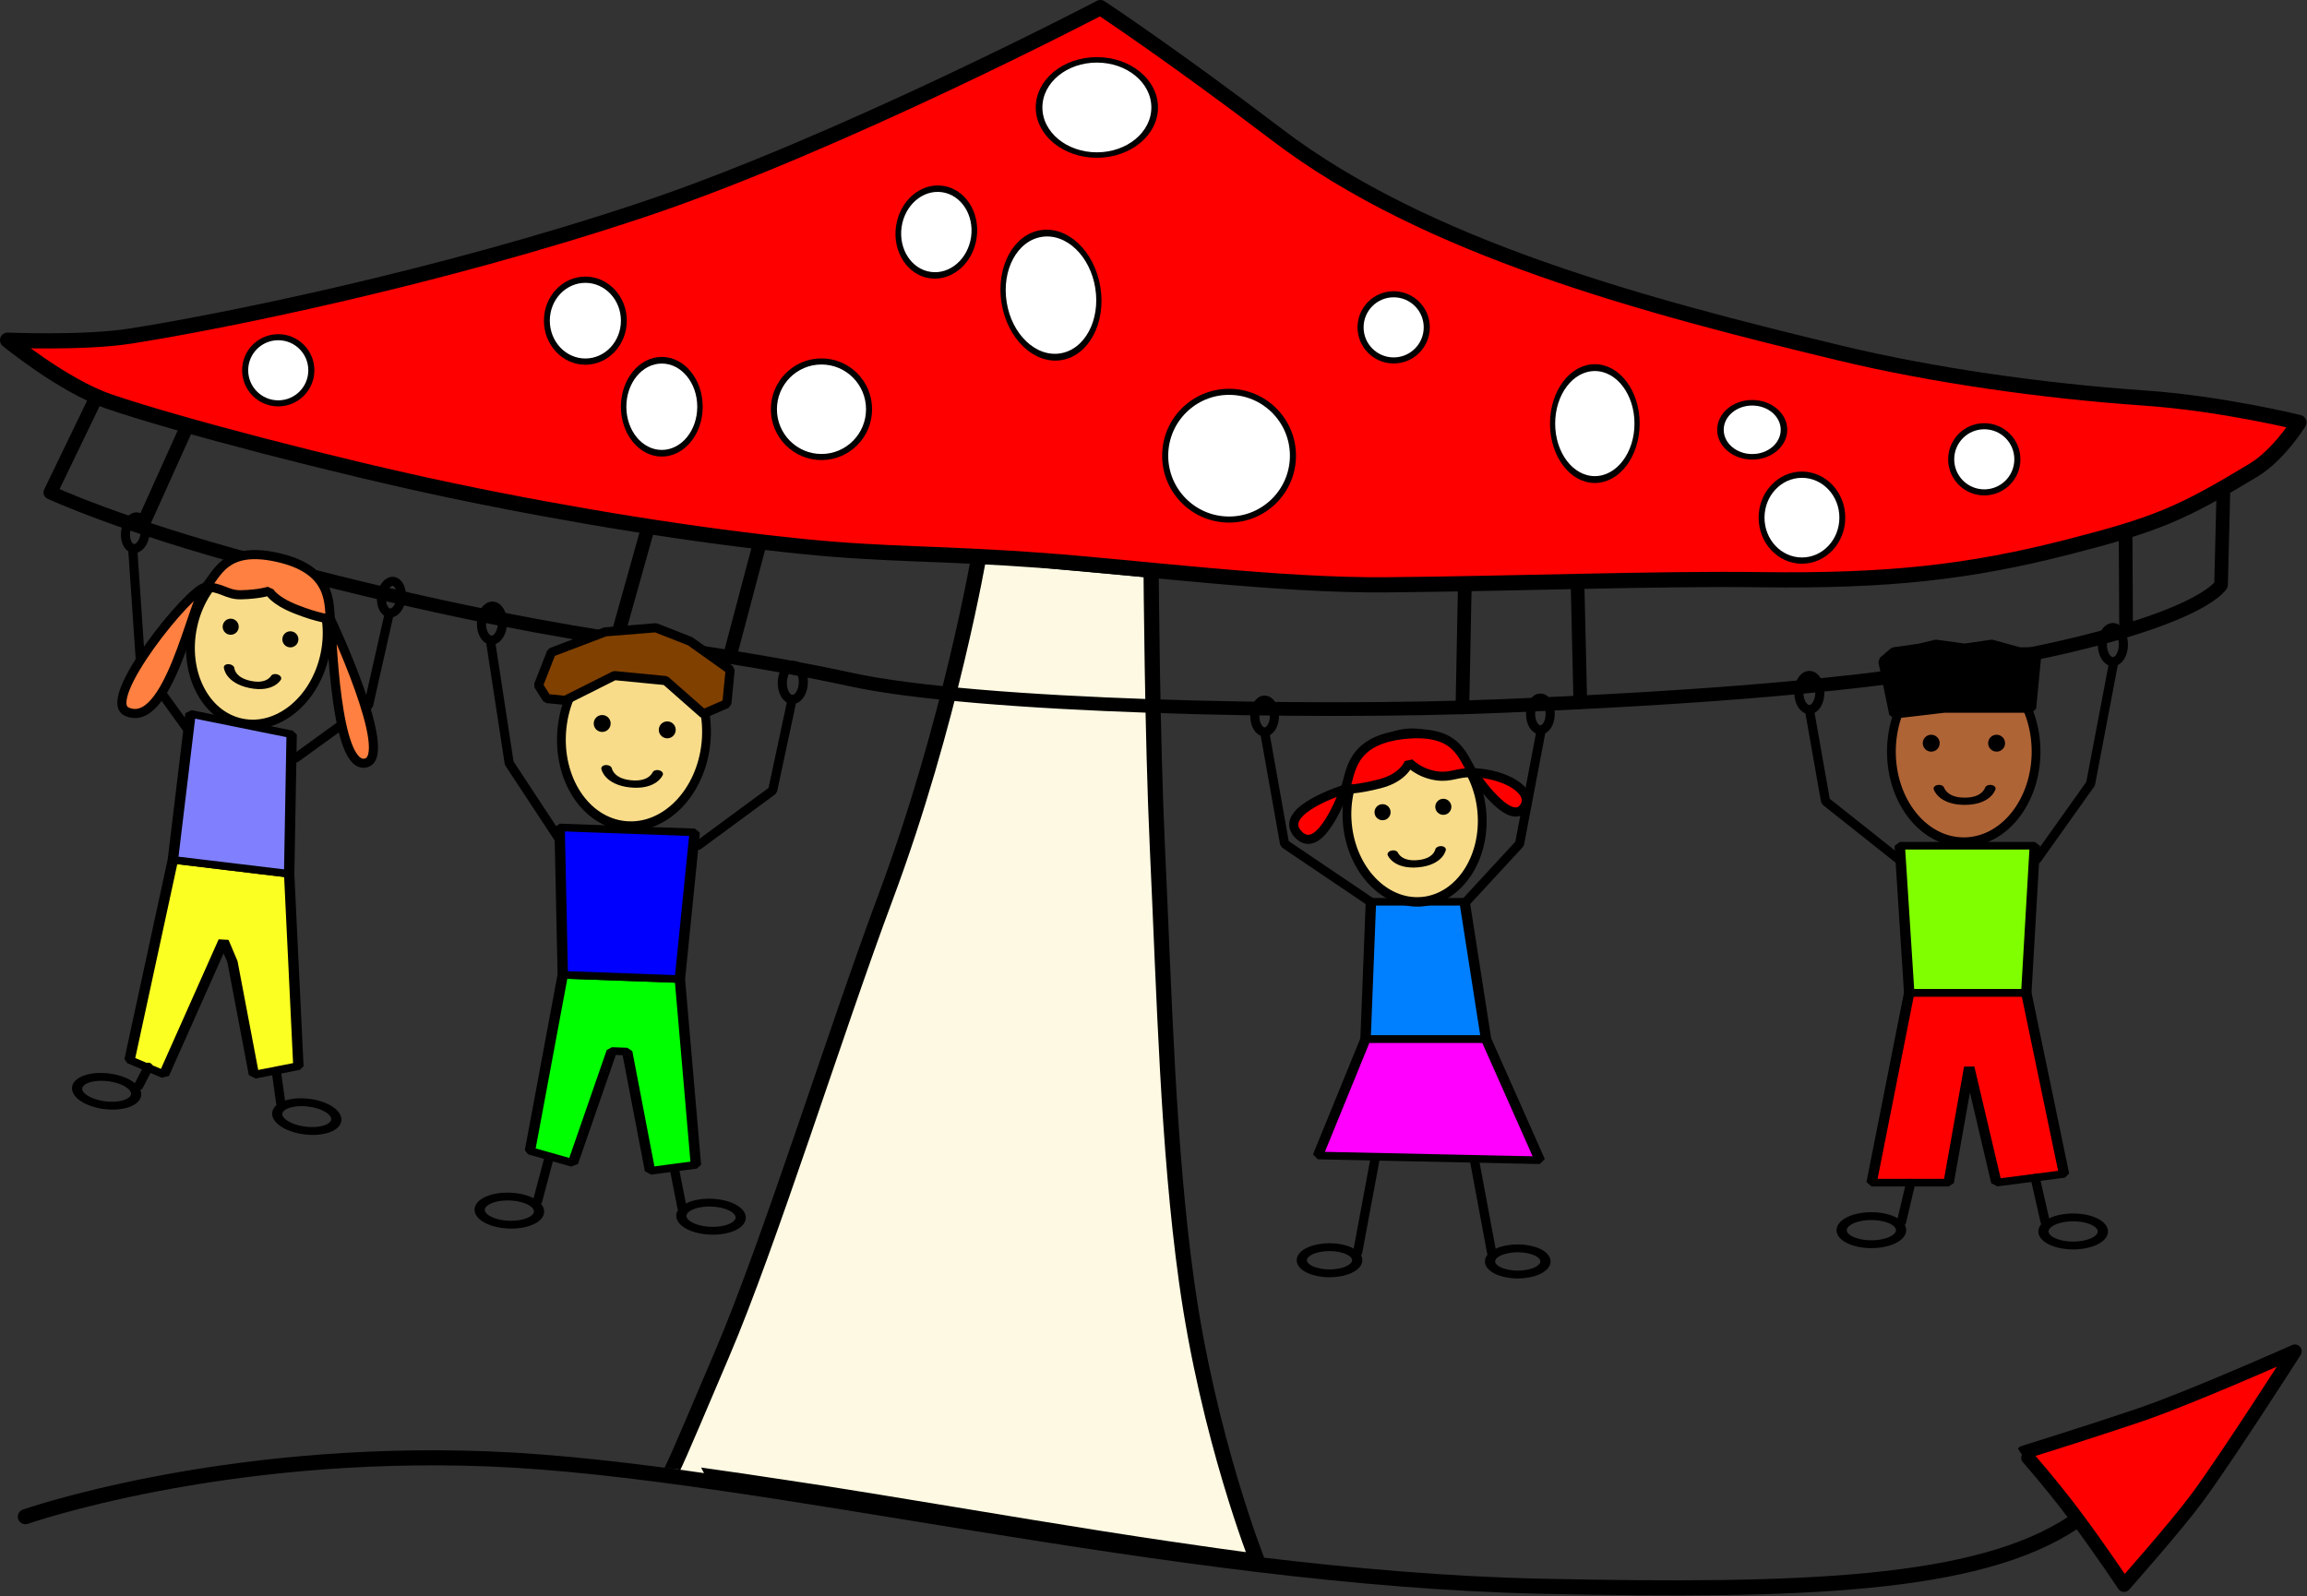 <?xml version="1.0" encoding="UTF-8" standalone="no"?>
<!DOCTYPE svg PUBLIC "-//W3C//DTD SVG 1.1//EN" "http://www.w3.org/Graphics/SVG/1.1/DTD/svg11.dtd">
<svg width="100%" height="100%" viewBox="0 0 4051 2804" version="1.1" xmlns="http://www.w3.org/2000/svg" xmlns:xlink="http://www.w3.org/1999/xlink" xml:space="preserve" xmlns:serif="http://www.serif.com/" style="fill-rule:evenodd;clip-rule:evenodd;stroke-linecap:round;stroke-linejoin:round;stroke-miterlimit:1.5;">
    <rect x="0" y="0" width="4051" height="2804" fill="#333333" stroke="none"/>
    <g transform="matrix(1,0,0,1,-126.624,-421.49)">
        <g transform="matrix(1,0,0,1,-11.674,-203.039)">
            <path d="M1317.13,3208.56C1316.99,3208.84 1369.27,3214.51 1564.93,3244.57C1705.87,3266.23 1918.25,3302.82 2071.73,3326.93C2241.84,3353.66 2346.3,3366.88 2346.3,3366.88C2346.3,3366.88 2259.93,3149.68 2221.71,2874.22C2189.16,2639.63 2182.89,2376.7 2170.67,2114.03C2161.53,1917.56 2159.6,1626.02 2159.6,1626.02C2159.6,1626.02 2093.66,1620.1 2000.06,1611.36C1914.17,1603.34 1858.29,1595.62 1858.29,1595.62C1858.29,1595.62 1807.71,1894.11 1693.28,2200.57C1604.53,2438.24 1489.08,2809.64 1405.44,3004.53C1371.12,3084.51 1332.08,3178.58 1317.13,3208.56Z" style="fill:rgb(254,249,226);stroke:black;stroke-width:26.67px;"/>
        </g>
        <g transform="matrix(1,0,0,1,-64.922,-11.934)">
            <path d="M361.192,1130.1L279.937,1298.46C279.937,1298.46 404.36,1356.53 640.47,1419.53C1199.72,1568.77 1362.83,1557 1686.99,1627.32C1904.87,1674.59 2487.56,1687.77 2829.22,1673.45C3170.89,1659.12 3461,1637.86 3698.61,1593.86C4056.71,1527.55 4091.65,1460.67 4091.65,1460.67L4095.88,1290.46" style="fill:none;stroke:black;stroke-width:24px;"/>
        </g>
        <g transform="matrix(1,0,0,1,-62.035,-16.359)">
            <path d="M437.923,1362.46L520.006,1180.35" style="fill:none;stroke:black;stroke-width:24px;"/>
        </g>
        <g transform="matrix(1,0,0,1,-62.125,-19.812)">
            <path d="M1470.38,1593.86L1525.65,1384.96" style="fill:none;stroke:black;stroke-width:24px;"/>
        </g>
        <g transform="matrix(1,0,0,1,-64.922,-11.934)">
            <path d="M2759.47,1675.97L2763.78,1457.14" style="fill:none;stroke:black;stroke-width:24px;"/>
        </g>
        <g transform="matrix(1,0,0,1,-64.922,-11.934)">
            <path d="M3924.84,1527.45L3923.99,1366.35" style="fill:none;stroke:black;stroke-width:24px;"/>
        </g>
        <g transform="matrix(1,0,0,1,-64.922,-11.934)">
            <path d="M2966.48,1666.49L2961.55,1454.65" style="fill:none;stroke:black;stroke-width:24px;"/>
        </g>
        <g transform="matrix(1,0,0,1,-64.922,-11.934)">
            <path d="M1274.4,1556.25L1329.92,1358.03" style="fill:none;stroke:black;stroke-width:24px;"/>
        </g>
        <g transform="matrix(1,0,0,1,-62.797,-14.44)">
            <path d="M202.754,1033.4C202.754,1033.4 335.853,1039.05 417.423,1026.38C570.505,1002.6 955.393,925.703 1318.7,804.109C1663.26,688.79 2121.69,449.263 2121.69,449.263C2121.69,449.263 2245.68,530.959 2432.66,673.146C2694.51,872.269 3079.3,973.847 3420.68,1056.11C3580.75,1094.68 3774.68,1122.58 3954.14,1134.98C4090.92,1144.42 4226.26,1177.92 4226.26,1177.92C4226.26,1177.92 4190.86,1234.94 4146.77,1261.59C4019.1,1338.76 3976.69,1356.74 3820.09,1396.87C3647.09,1441.19 3504.01,1457.02 3281.56,1454.12C3098.48,1451.74 2850.56,1461.09 2623.69,1463.12C2435.57,1464.8 2191.05,1433.04 2021.55,1420.43C1840.07,1406.92 1750.13,1410.92 1601.07,1395.97C1414.98,1377.3 1193.38,1341.75 983.314,1297.73C784.699,1256.12 499.679,1181.96 380.73,1141.08C300.354,1113.46 202.754,1033.4 202.754,1033.4Z" style="fill:rgb(255,0,0);stroke:black;stroke-width:26.67px;"/>
        </g>
        <g transform="matrix(1,0,0,1,-64.922,-11.934)">
            <g transform="matrix(2.403,0,0,2.403,816.559,438.528)">
                <circle cx="638.026" cy="330.953" r="46.681" style="fill:white;stroke:black;stroke-width:4.44px;"/>
            </g>
            <g transform="matrix(1.195,0,0,1.017,2505.93,851.757)">
                <circle cx="638.026" cy="330.953" r="46.681" style="fill:white;stroke:black;stroke-width:9.61px;"/>
            </g>
            <g transform="matrix(1.448,0,0,1.541,295.558,486.656)">
                <circle cx="638.026" cy="330.953" r="46.681" style="fill:white;stroke:black;stroke-width:7.13px;"/>
            </g>
            <g transform="matrix(1.245,0,0,1.245,1844.42,596.372)">
                <circle cx="638.026" cy="330.953" r="46.681" style="fill:white;stroke:black;stroke-width:8.56px;"/>
            </g>
            <g transform="matrix(1.245,0,0,1.245,2881.51,828.141)">
                <circle cx="638.026" cy="330.953" r="46.681" style="fill:white;stroke:black;stroke-width:8.56px;"/>
            </g>
            <g transform="matrix(1.245,0,0,1.245,-114.206,671.774)">
                <circle cx="638.026" cy="330.953" r="46.681" style="fill:white;stroke:black;stroke-width:8.56px;"/>
            </g>
            <g transform="matrix(1.763,-0.282,0.371,2.318,789.398,364.602)">
                <circle cx="638.026" cy="330.953" r="46.681" style="fill:white;stroke:black;stroke-width:5.11px;"/>
            </g>
            <g transform="matrix(1.412,0.2,-0.229,1.62,1010.62,177.248)">
                <circle cx="638.026" cy="330.953" r="46.681" style="fill:white;stroke:black;stroke-width:6.95px;"/>
            </g>
            <g transform="matrix(1.79,0,0,1.798,491.963,557.18)">
                <circle cx="638.026" cy="330.953" r="46.681" style="fill:white;stroke:black;stroke-width:5.95px;"/>
            </g>
            <g transform="matrix(1.436,0,0,1.75,437.445,568.684)">
                <circle cx="638.026" cy="330.953" r="46.681" style="fill:white;stroke:black;stroke-width:6.66px;"/>
            </g>
            <g transform="matrix(1.589,0,0,2.106,1978.18,480.438)">
                <circle cx="638.026" cy="330.953" r="46.681" style="fill:white;stroke:black;stroke-width:5.72px;"/>
            </g>
            <g transform="matrix(2.174,0,0,1.791,730.539,29.424)">
                <circle cx="638.026" cy="330.953" r="46.681" style="fill:white;stroke:black;stroke-width:5.36px;"/>
            </g>
            <g transform="matrix(1.519,0,0,1.616,2386.53,807.832)">
                <circle cx="638.026" cy="330.953" r="46.681" style="fill:white;stroke:black;stroke-width:6.8px;"/>
            </g>
        </g>
        <g transform="matrix(0.965,0,0,0.952,-5.309,-45.371)">
            <path d="M183.036,3288.7C183.036,3288.7 537.361,3162.77 1025.93,3182.09C1514.51,3201.41 2261.49,3402.41 2943.6,3417.06C3417.07,3427.23 3735.92,3416.61 3909.95,3299.11" style="fill:none;stroke:black;stroke-width:27.81px;"/>
        </g>
        <g transform="matrix(1,0,0,1,-7.119,-16.446)">
            <path d="M3687.01,2989.25C3687.01,2989.25 3803.44,2953.07 3894.36,2922.09C3981.08,2892.54 4163.46,2811.45 4163.46,2811.45C4163.46,2811.45 4044.27,2997.74 3992.68,3067.65C3954.24,3119.74 3863.42,3222.06 3863.42,3222.06C3863.42,3222.06 3820.28,3157.31 3778.03,3100.92C3733.04,3040.88 3686.95,2989.33 3687.01,2989.25Z" style="fill:rgb(255,0,0);stroke:black;stroke-width:24px;"/>
        </g>
        <g transform="matrix(1.234,0,0,1.234,-477.245,-394.789)">
            <g transform="matrix(1.047,0,0,0.765,-108.547,494.472)">
                <path d="M2426.99,2151.44L2362.34,2368.27L2663.89,2377.11L2590.73,2151.44L2426.99,2151.44Z" style="fill:rgb(255,0,255);stroke:black;stroke-width:14.14px;stroke-linejoin:bevel;"/>
            </g>
            <g transform="matrix(1.047,0,0,0.765,-108.547,494.472)">
                <path d="M2426.99,2151.44L2434.3,1896.19L2561.62,1896.19L2590.73,2151.44L2426.99,2151.44Z" style="fill:rgb(0,128,255);stroke:black;stroke-width:14.14px;stroke-linejoin:bevel;"/>
            </g>
            <g transform="matrix(1.213,0,0,1.213,-514.608,-357.813)">
                <path d="M2436.72,1899.46L2334.62,1830.47L2311.6,1700.91" style="fill:none;stroke:black;stroke-width:10.69px;stroke-linejoin:bevel;"/>
            </g>
            <g transform="matrix(1.213,0,0,1.213,-529.065,-666.041)">
                <ellipse cx="2323.11" cy="1934.63" rx="11.511" ry="18.657" style="fill:none;stroke:black;stroke-width:10.69px;stroke-linejoin:bevel;"/>
            </g>
            <g transform="matrix(1.213,0,0,1.213,-136.641,-668.936)">
                <ellipse cx="2323.11" cy="1934.63" rx="11.511" ry="18.657" style="fill:none;stroke:black;stroke-width:10.69px;stroke-linejoin:bevel;"/>
            </g>
            <g transform="matrix(1.213,0,0,1.213,-514.608,-357.813)">
                <path d="M2546.65,1899.46L2610.31,1830.47L2634.95,1700.91" style="fill:none;stroke:black;stroke-width:10.69px;stroke-linejoin:bevel;"/>
            </g>
            <g transform="matrix(9.91804e-17,1.62,-2.114,1.29449e-16,6471.03,-1308.16)">
                <ellipse cx="2323.11" cy="1934.63" rx="11.511" ry="18.657" style="fill:none;stroke:black;stroke-width:6.89px;stroke-linejoin:bevel;"/>
            </g>
            <g transform="matrix(1.213,0,0,1.184,-502.406,-427.543)">
                <path d="M2430.4,2314.7L2410.28,2425.38" style="fill:none;stroke:black;stroke-width:10.82px;stroke-linejoin:bevel;"/>
            </g>
            <g transform="matrix(9.91804e-17,1.62,-2.114,1.29449e-16,6738.88,-1306.46)">
                <ellipse cx="2323.11" cy="1934.63" rx="11.511" ry="18.657" style="fill:none;stroke:black;stroke-width:6.89px;stroke-linejoin:bevel;"/>
            </g>
            <g transform="matrix(-1.213,0,0,1.184,5535.58,-427.543)">
                <path d="M2430.4,2314.7L2410.28,2425.38" style="fill:none;stroke:black;stroke-width:10.82px;stroke-linejoin:bevel;"/>
            </g>
            <g transform="matrix(1.042,-0.093,0.1,1.123,-308.872,50.427)">
                <ellipse cx="2526.12" cy="1789.54" rx="91.822" ry="106.648" style="fill:rgb(248,220,137);stroke:black;stroke-width:11.93px;stroke-linejoin:bevel;"/>
            </g>
            <g transform="matrix(1.045,-0.093,0.063,0.71,-203.142,850.34)">
                <path d="M2452.8,1767.37C2452.8,1767.37 2457.55,1791.14 2485.41,1791.14C2513.27,1791.14 2517.73,1767.37 2517.73,1767.37" style="fill:none;stroke:black;stroke-width:14.46px;stroke-linejoin:bevel;"/>
            </g>
            <g transform="matrix(3.152,-0.28,0.28,3.152,-5779.1,-3074.05)">
                <circle cx="2455.65" cy="1770.05" r="2.676" style="stroke:black;stroke-width:1.88px;stroke-linejoin:bevel;"/>
            </g>
            <g transform="matrix(3.152,-0.28,0.28,3.152,-5692.64,-3081.72)">
                <circle cx="2455.65" cy="1770.05" r="2.676" style="stroke:black;stroke-width:1.88px;stroke-linejoin:bevel;"/>
            </g>
            <g transform="matrix(1.208,-0.107,0.107,1.208,-696.648,-61.466)">
                <path d="M2489.49,1717.42C2489.49,1717.42 2482.3,1734.34 2453.7,1739.18C2425.1,1744.02 2411.88,1741.99 2411.88,1741.99C2411.88,1741.99 2330.58,1759.53 2351.76,1788.91C2373.17,1818.62 2403.84,1757.34 2411.88,1741.99C2420.74,1725.07 2421.33,1684.12 2489.49,1684.12C2550.7,1684.12 2552.43,1717.63 2562.97,1735.9C2574.54,1755.95 2603.39,1801.58 2619.49,1781.34C2633.14,1764.19 2601.31,1740.51 2562.97,1735.9C2544.65,1733.69 2536.89,1739.73 2520.46,1735.9C2499.77,1731.08 2489.49,1717.42 2489.49,1717.42Z" style="fill:rgb(255,0,0);stroke:black;stroke-width:10.69px;stroke-linejoin:bevel;"/>
            </g>
        </g>
        <g transform="matrix(1.234,0,0,1.234,-176.948,-348.102)">
            <g transform="matrix(-1.204,-0.145,-0.145,1.204,3829.38,-214.46)">
                <path d="M2399.97,1881.15L2322.7,1809.6L2311.6,1700.91" style="fill:none;stroke:black;stroke-width:10.69px;stroke-linejoin:bevel;"/>
            </g>
            <g transform="matrix(-1.204,-0.145,-0.145,1.204,3880.52,-518.76)">
                <ellipse cx="2323.11" cy="1934.63" rx="11.511" ry="18.657" style="fill:none;stroke:black;stroke-width:10.69px;stroke-linejoin:bevel;"/>
            </g>
            <g transform="matrix(-1.204,-0.145,-0.145,1.204,3516.15,-610.493)">
                <ellipse cx="2323.11" cy="1934.63" rx="11.511" ry="18.657" style="fill:none;stroke:black;stroke-width:10.69px;stroke-linejoin:bevel;"/>
            </g>
            <g transform="matrix(-1.204,-0.145,-0.145,1.204,3854.29,-256.49)">
                <path d="M2546.65,1899.46L2610.31,1830.47L2634.95,1700.91" style="fill:none;stroke:black;stroke-width:10.69px;stroke-linejoin:bevel;"/>
            </g>
            <g transform="matrix(-1.024,-0.216,-0.233,1.103,3617.98,107.186)">
                <ellipse cx="2526.12" cy="1789.54" rx="91.822" ry="106.648" style="fill:rgb(248,220,137);stroke:black;stroke-width:11.93px;stroke-linejoin:bevel;"/>
            </g>
            <g transform="matrix(-1.027,-0.217,-0.147,0.697,3417.55,888.766)">
                <path d="M2452.8,1767.37C2452.8,1767.37 2457.55,1791.14 2485.41,1791.14C2513.27,1791.14 2517.73,1767.37 2517.73,1767.37" style="fill:none;stroke:black;stroke-width:14.46px;stroke-linejoin:bevel;"/>
            </g>
            <g transform="matrix(-3.097,-0.654,-0.654,3.097,9421.97,-2342.19)">
                <circle cx="2455.65" cy="1770.05" r="2.676" style="stroke:black;stroke-width:1.88px;stroke-linejoin:bevel;"/>
            </g>
            <g transform="matrix(-3.097,-0.654,-0.654,3.097,9337.04,-2360.13)">
                <circle cx="2455.65" cy="1770.05" r="2.676" style="stroke:black;stroke-width:1.88px;stroke-linejoin:bevel;"/>
            </g>
            <g transform="matrix(-1.187,-0.251,-0.251,1.187,4016.34,42.366)">
                <path d="M2488.91,1724.83C2488.91,1724.83 2482.3,1734.34 2453.7,1739.18C2425.1,1744.02 2411.88,1741.99 2411.88,1741.99C2411.88,1741.99 2303.87,1884.09 2336.52,1898.75C2369.93,1913.74 2406.68,1757.16 2411.88,1741.99C2418.07,1723.92 2421.33,1684.12 2489.49,1684.12C2550.7,1684.12 2552.43,1717.63 2562.97,1735.9C2574.54,1755.95 2570.7,1909.19 2623.11,1897.74C2656.64,1890.41 2579.72,1740.22 2562.97,1735.9C2545.1,1731.29 2536.89,1739.73 2520.46,1735.9C2499.77,1731.08 2488.91,1724.83 2488.91,1724.83Z" style="fill:rgb(255,128,64);stroke:black;stroke-width:10.69px;stroke-linejoin:bevel;"/>
            </g>
            <g transform="matrix(1.114,0.134,-0.098,0.814,-2000.79,-228.992)">
                <path d="M2426.99,2151.44L2402.76,2505.26L2448.4,2523.22L2503.11,2280.47L2517.44,2314.71L2561.66,2505.26L2616.28,2480.99L2575.5,2151.44L2426.99,2151.44Z" style="fill:rgb(251,255,34);stroke:black;stroke-width:13.19px;stroke-linejoin:bevel;"/>
            </g>
            <g transform="matrix(1.114,0.134,-0.098,0.814,-2000.79,-228.992)">
                <path d="M2426.99,2151.44L2426.99,1896.19L2557.49,1910.47L2575.5,2151.44L2426.99,2151.44Z" style="fill:rgb(128,128,255);stroke:black;stroke-width:13.19px;stroke-linejoin:bevel;"/>
            </g>
            <g transform="matrix(-0.207,1.724,-2.25,-0.27,5231.54,-1305.75)">
                <ellipse cx="2323.11" cy="1934.63" rx="11.511" ry="18.657" style="fill:none;stroke:black;stroke-width:6.42px;stroke-linejoin:bevel;"/>
            </g>
            <g transform="matrix(1.291,0.155,-0.151,1.26,-2302,-1260.55)">
                <path d="M2418.28,2403.44L2410.28,2425.38" style="fill:none;stroke:black;stroke-width:10.1px;stroke-linejoin:bevel;"/>
            </g>
            <g transform="matrix(-0.207,1.724,-2.25,-0.27,5516.36,-1269.68)">
                <ellipse cx="2323.11" cy="1934.63" rx="11.511" ry="18.657" style="fill:none;stroke:black;stroke-width:6.42px;stroke-linejoin:bevel;"/>
            </g>
            <g transform="matrix(-1.291,-0.155,-0.151,1.26,4123.44,-488.269)">
                <path d="M2419.2,2390.6L2410.28,2425.38" style="fill:none;stroke:black;stroke-width:10.1px;stroke-linejoin:bevel;"/>
            </g>
        </g>
        <g transform="matrix(1.234,0,0,1.234,-636.448,-395.758)">
            <g transform="matrix(1.122,0,0,0.82,612.045,311.208)">
                <path d="M2426.99,2151.44L2379.29,2480.99L2477.02,2480.99L2503.11,2280.47L2537.58,2480.99L2623.32,2465.85L2575.5,2151.44L2426.99,2151.44Z" style="fill:rgb(255,0,0);stroke:black;stroke-width:13.19px;stroke-linejoin:bevel;"/>
            </g>
            <g transform="matrix(1.122,0,0,0.82,612.045,311.208)">
                <path d="M2426.99,2151.44L2415.03,1896.19L2586.32,1896.19L2575.5,2151.44L2426.99,2151.44Z" style="fill:rgb(128,255,0);stroke:black;stroke-width:13.19px;stroke-linejoin:bevel;"/>
            </g>
            <g transform="matrix(1.3,0,0,1.3,214.317,-581.058)">
                <path d="M2388.39,1896.69L2309.07,1833.73L2291.33,1733.25" style="fill:none;stroke:black;stroke-width:9.98px;stroke-linejoin:bevel;"/>
            </g>
            <g transform="matrix(1.3,0,0,1.3,173.001,-867.066)">
                <ellipse cx="2323.11" cy="1934.63" rx="11.511" ry="18.657" style="fill:none;stroke:black;stroke-width:9.98px;stroke-linejoin:bevel;"/>
            </g>
            <g transform="matrix(1.072,0,0,1.072,-756.275,-232.11)">
                <g transform="matrix(1.213,0,0,1.213,1269.04,-656.499)">
                    <ellipse cx="2323.11" cy="1934.63" rx="11.511" ry="18.657" style="fill:none;stroke:black;stroke-width:9.98px;stroke-linejoin:bevel;"/>
                </g>
                <g transform="matrix(1.213,0,0,1.213,891.073,-345.376)">
                    <path d="M2551.59,1913.03L2610.31,1830.47L2634.95,1700.91" style="fill:none;stroke:black;stroke-width:9.98px;stroke-linejoin:bevel;"/>
                </g>
            </g>
            <g transform="matrix(1.072,0,0,1.072,-778.257,-232.11)">
                <g transform="matrix(9.91804e-17,1.62,-2.114,1.29449e-16,7876.71,-1295.73)">
                    <ellipse cx="2323.11" cy="1934.63" rx="11.511" ry="18.657" style="fill:none;stroke:black;stroke-width:6.42px;stroke-linejoin:bevel;"/>
                </g>
                <g transform="matrix(1.213,0,0,1.184,903.275,-415.106)">
                    <path d="M2420.17,2382.35L2410.28,2425.38" style="fill:none;stroke:black;stroke-width:10.1px;stroke-linejoin:bevel;"/>
                </g>
            </g>
            <g transform="matrix(1.072,0,0,1.072,-778.257,-232.11)">
                <g transform="matrix(9.91804e-17,1.62,-2.114,1.29449e-16,8144.56,-1294.03)">
                    <ellipse cx="2323.11" cy="1934.63" rx="11.511" ry="18.657" style="fill:none;stroke:black;stroke-width:6.42px;stroke-linejoin:bevel;"/>
                </g>
                <g transform="matrix(-1.213,0,0,1.184,6941.26,-415.106)">
                    <path d="M2421.06,2376.79L2410.28,2425.38" style="fill:none;stroke:black;stroke-width:10.1px;stroke-linejoin:bevel;"/>
                </g>
            </g>
            <g transform="matrix(1.121,9.01919e-18,-8.3721e-18,1.208,580.951,-429.685)">
                <ellipse cx="2526.12" cy="1789.54" rx="91.822" ry="106.648" style="fill:rgb(175,100,54);stroke:black;stroke-width:11.13px;stroke-linejoin:bevel;"/>
            </g>
            <g transform="matrix(1.125,-9.01919e-18,4.5096e-18,0.764,618.02,434.345)">
                <path d="M2452.8,1767.37C2452.8,1767.37 2457.55,1791.14 2485.41,1791.14C2513.27,1791.14 2517.73,1767.37 2517.73,1767.37" style="fill:none;stroke:black;stroke-width:13.49px;stroke-linejoin:bevel;"/>
            </g>
            <g transform="matrix(3.392,0,0,3.392,-4963.1,-4283.9)">
                <circle cx="2455.65" cy="1770.05" r="2.676" style="stroke:black;stroke-width:1.75px;stroke-linejoin:bevel;"/>
            </g>
            <g transform="matrix(3.392,0,0,3.392,-4870.06,-4283.9)">
                <circle cx="2455.65" cy="1770.05" r="2.676" style="stroke:black;stroke-width:1.75px;stroke-linejoin:bevel;"/>
            </g>
            <g transform="matrix(1.072,0,0,1.072,-778.257,-232.11)">
                <path d="M3802.16,1712.25L3816.64,1782.43L3883.64,1774.64L3999.64,1774.64L4006.81,1699.81L3983.42,1699.81L3946.66,1689.7L3910.75,1694.89L3872.57,1689.7L3850.97,1694.89L3816.64,1699.81L3802.16,1712.25Z" style="stroke:black;stroke-width:12.1px;stroke-linejoin:bevel;"/>
            </g>
        </g>
        <g transform="matrix(1.234,0,0,1.234,-270.651,-363.524)">
            <g transform="matrix(-1.122,-0.041,-0.03,0.82,4077.02,365.079)">
                <path d="M2426.99,2151.44L2398.08,2472.39L2455.9,2485.77L2490.39,2280.47L2509.91,2280.47L2553.93,2477.06L2608.9,2458.67L2575.5,2151.44L2426.99,2151.44Z" style="fill:rgb(0,255,0);stroke:black;stroke-width:13.19px;stroke-linejoin:bevel;"/>
            </g>
            <g transform="matrix(-1.122,-0.041,-0.03,0.82,4077.02,365.079)">
                <path d="M2426.99,2151.44L2415.03,1896.19L2586.32,1896.19L2575.5,2151.44L2426.99,2151.44Z" style="fill:rgb(0,0,255);stroke:black;stroke-width:13.19px;stroke-linejoin:bevel;"/>
            </g>
            <g transform="matrix(-1.299,-0.047,-0.047,1.299,4507.05,-512.073)">
                <path d="M2388.39,1896.69L2309.07,1833.73L2291.33,1733.25" style="fill:none;stroke:black;stroke-width:9.98px;stroke-linejoin:bevel;"/>
            </g>
            <g transform="matrix(-1.299,-0.047,-0.047,1.299,4558.78,-796.382)">
                <ellipse cx="2323.11" cy="1934.63" rx="11.511" ry="18.657" style="fill:none;stroke:black;stroke-width:9.98px;stroke-linejoin:bevel;"/>
            </g>
            <g transform="matrix(-1.299,-0.047,-0.047,1.299,4130.66,-880.765)">
                <ellipse cx="2323.11" cy="1934.63" rx="11.511" ry="18.657" style="fill:none;stroke:black;stroke-width:9.98px;stroke-linejoin:bevel;"/>
            </g>
            <g transform="matrix(-1.299,-0.047,-0.047,1.299,4523.33,-532.728)">
                <path d="M2551.59,1913.03L2610.31,1830.47L2634.95,1700.91" style="fill:none;stroke:black;stroke-width:9.98px;stroke-linejoin:bevel;"/>
            </g>
            <g transform="matrix(-0.063,1.735,2.264,0.083,-2899.91,-1823.2)">
                <ellipse cx="2323.11" cy="1934.63" rx="11.511" ry="18.657" style="fill:none;stroke:black;stroke-width:6.42px;stroke-linejoin:bevel;"/>
            </g>
            <g transform="matrix(-1.299,-0.047,-0.046,1.268,4534.96,-607.091)">
                <path d="M2420.17,2382.35L2410.28,2425.38" style="fill:none;stroke:black;stroke-width:10.1px;stroke-linejoin:bevel;"/>
            </g>
            <g transform="matrix(-0.063,1.735,2.264,0.083,-3186.88,-1831.86)">
                <ellipse cx="2323.11" cy="1934.63" rx="11.511" ry="18.657" style="fill:none;stroke:black;stroke-width:6.42px;stroke-linejoin:bevel;"/>
            </g>
            <g transform="matrix(1.299,0.047,-0.046,1.268,-1932.4,-843.355)">
                <path d="M2421.06,2376.79L2410.28,2425.38" style="fill:none;stroke:black;stroke-width:10.1px;stroke-linejoin:bevel;"/>
            </g>
            <g transform="matrix(-1.116,-0.109,-0.118,1.202,4254.37,-192.274)">
                <ellipse cx="2526.12" cy="1789.54" rx="91.822" ry="106.648" style="fill:rgb(248,220,137);stroke:black;stroke-width:11.13px;stroke-linejoin:bevel;"/>
            </g>
            <g transform="matrix(-1.119,-0.11,-0.074,0.76,4133.27,664.031)">
                <path d="M2452.8,1767.37C2452.8,1767.37 2457.55,1791.14 2485.41,1791.14C2513.27,1791.14 2517.73,1767.37 2517.73,1767.37" style="fill:none;stroke:black;stroke-width:13.49px;stroke-linejoin:bevel;"/>
            </g>
            <g transform="matrix(-3.376,-0.331,-0.331,3.376,10147.6,-3487.86)">
                <circle cx="2455.65" cy="1770.05" r="2.676" style="stroke:black;stroke-width:1.75px;stroke-linejoin:bevel;"/>
            </g>
            <g transform="matrix(-3.376,-0.331,-0.331,3.376,10055,-3496.92)">
                <circle cx="2455.65" cy="1770.05" r="2.676" style="stroke:black;stroke-width:1.75px;stroke-linejoin:bevel;"/>
            </g>
            <g transform="matrix(-1.067,-0.104,-0.104,1.067,5587.85,136.82)">
                <path d="M3792.77,1776.34L3822.46,1792.81L3876.68,1753.72L3944.82,1753.72L4006.81,1792.81L4031.17,1792.81L4043.99,1776.34L4031.17,1731.09L3962.62,1697.1L3896.43,1685.19L3849.37,1698.57L3792.77,1731.09L3792.77,1776.34Z" style="fill:rgb(128,64,0);stroke:black;stroke-width:12.1px;stroke-linejoin:bevel;"/>
            </g>
        </g>
    </g>
</svg>
